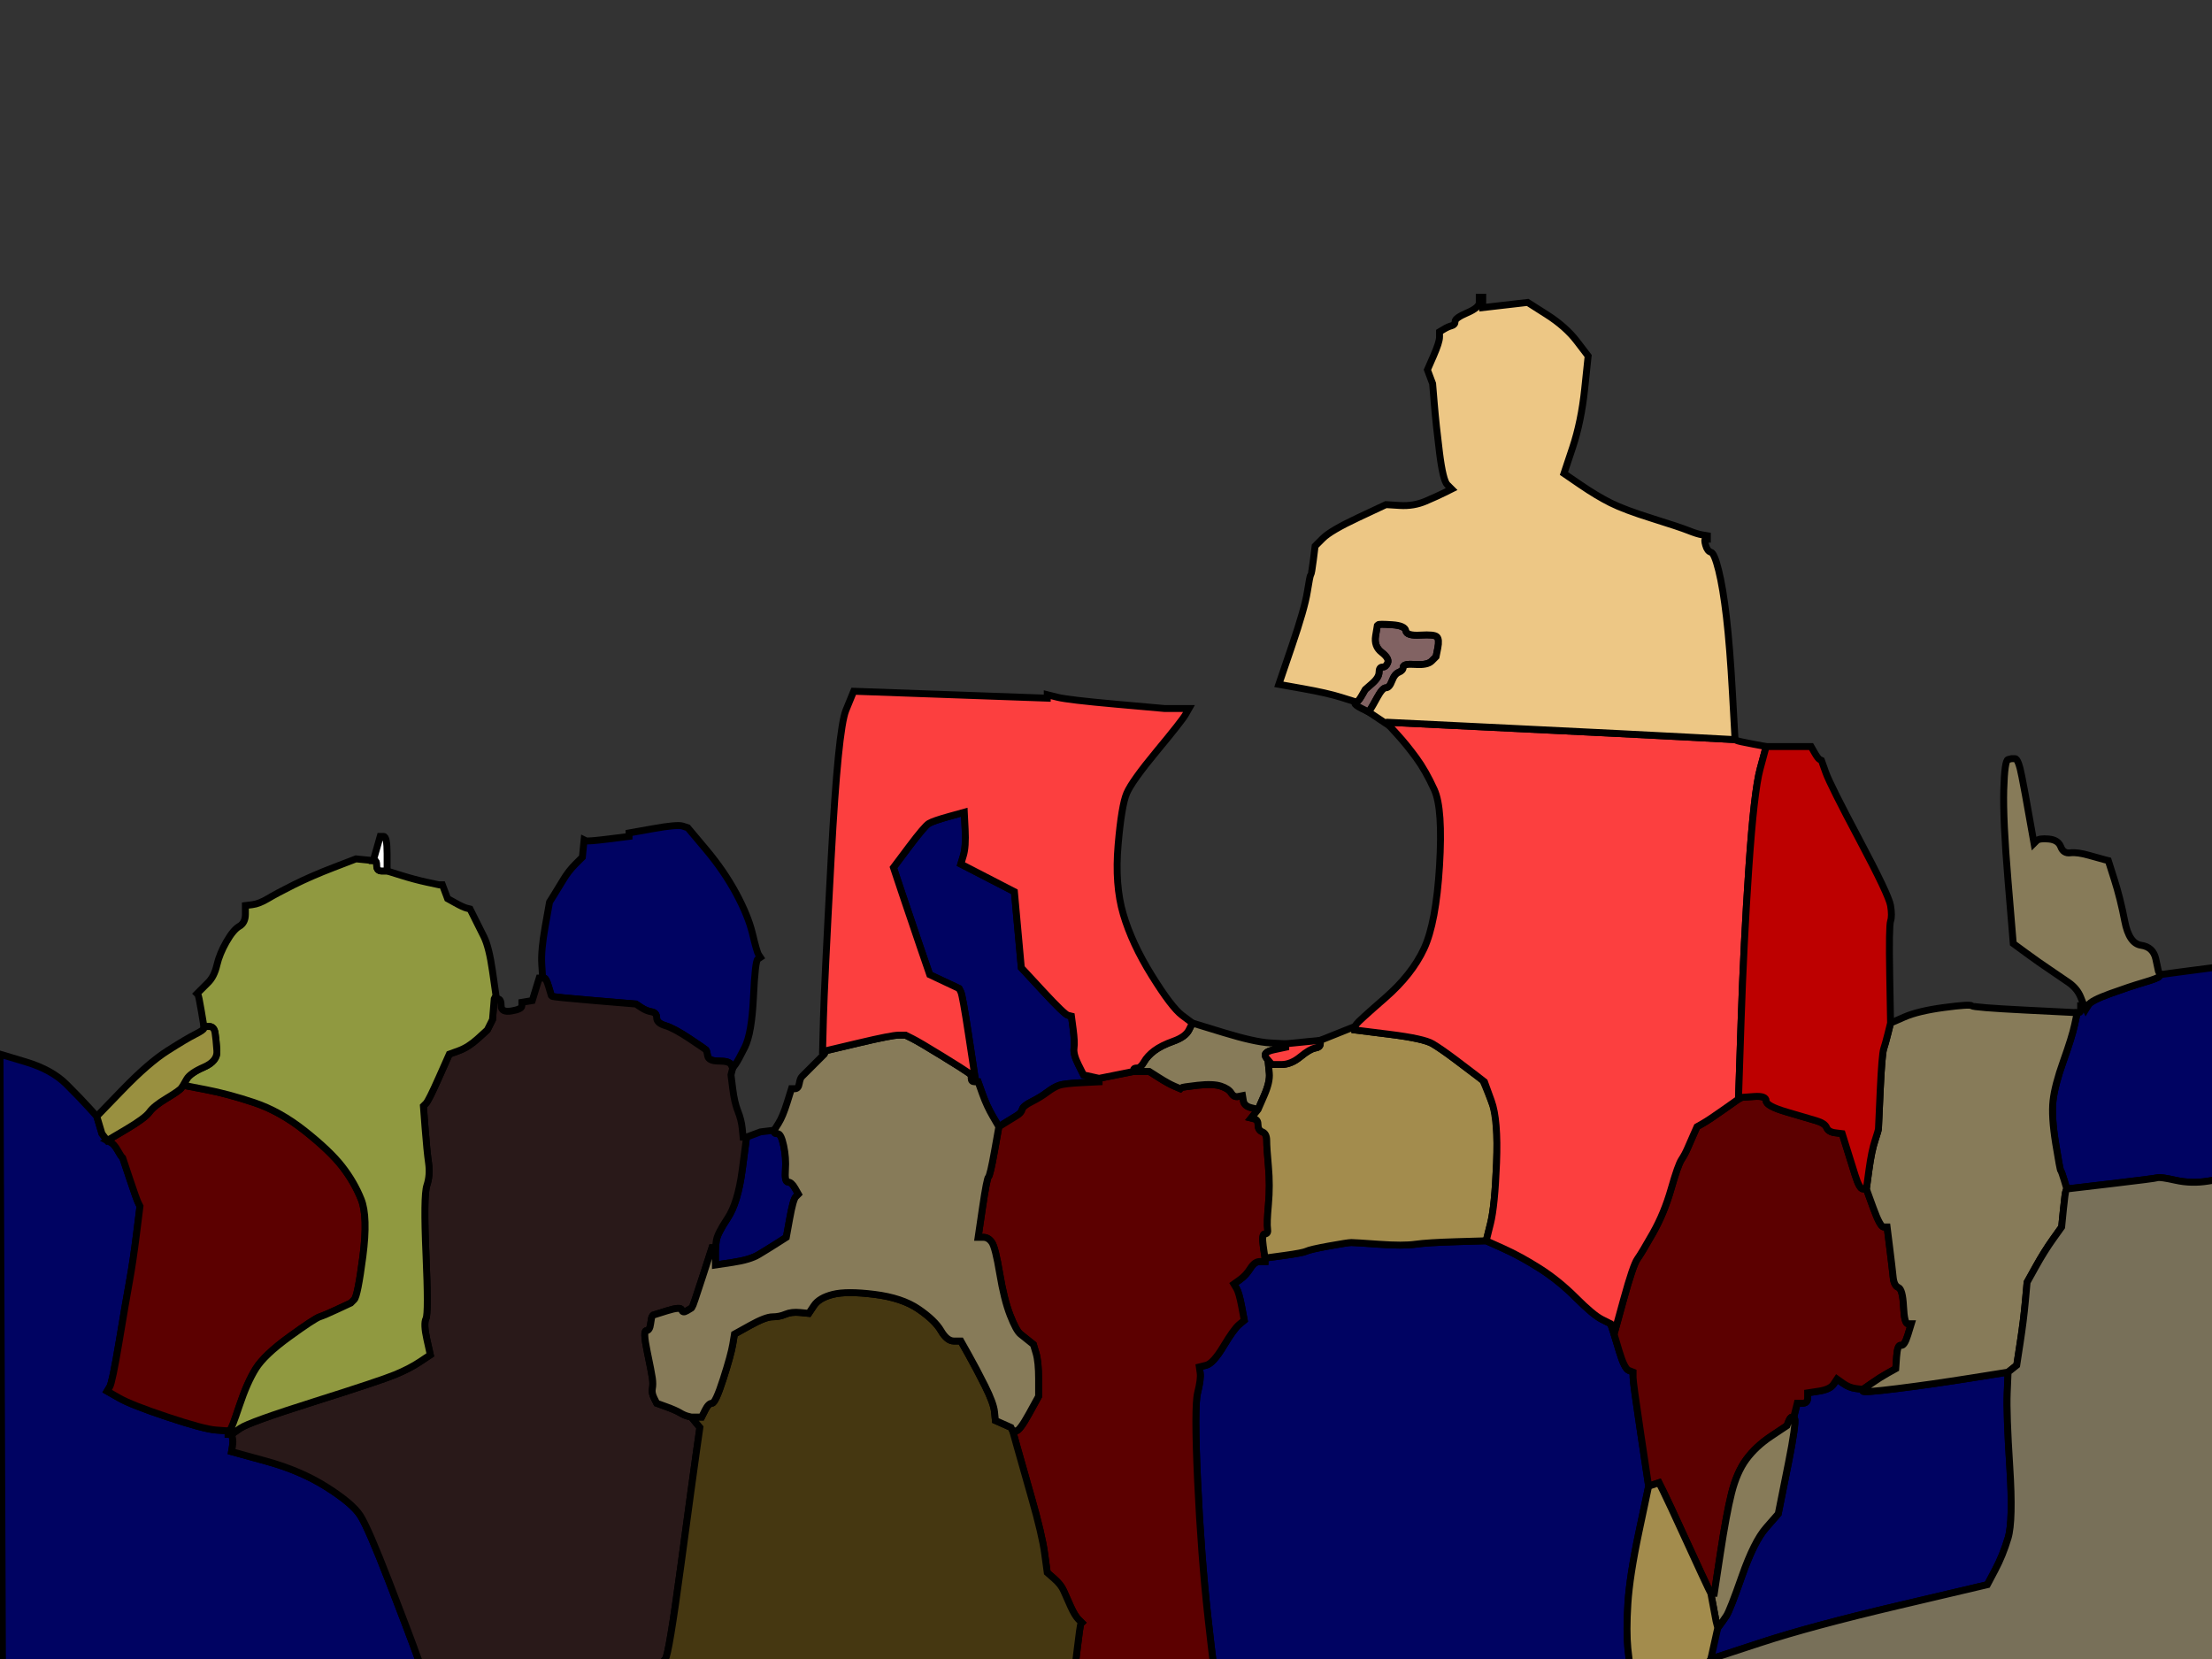 <?xml version="1.0"?><svg width="640" height="480" xmlns="http://www.w3.org/2000/svg">
 <rect width="100%" height="100%" fill="#333333" stroke="none"/>
 <title>Press Conference</title>
 <g>
  <title>Layer 1</title>
  <path fill="#000362" fill-rule="evenodd" stroke="#000000" stroke-width="2px" id="path3" d="m25.75,320.5l2.25,2.5l0.75,2.5l0.75,2.5l0.75,1l0.75,1l1,0.5q1,0.5 2,2.25q1,1.75 1.25,2l0.25,0.25l2,6q2,6 2.5,7l0.5,1l-1,8q-1,8 -2,13.5q-1,5.5 -3,17.5q-2,12 -2.75,13.25l-0.75,1.25l3.5,2q3.5,2 14,5.5q10.5,3.5 14,3.75l3.5,0.25l0,0.5l0,0.5l0.5,0l0.5,0l0.25,1q0.25,1 0,2.5l-0.25,1.5l10,2.75q10,2.75 17.5,7.5q7.5,4.75 9.75,8.25q2.25,3.5 8.25,19q6,15.5 8.5,22.5q2.5,7 4.5,12.5q2,5.5 3.75,13.5l1.75,8l0.5,0l0.5,0l1.25,8.5q1.25,8.5 3.5,19l2.25,10.5l10,0l10,0l92.5,-2.75q92.5,-2.75 96.25,-5.5l3.75,-2.75l5,-10.5l5,-10.5l-2.25,-10.75q-2.25,-10.75 -3.75,-13.5l-1.5,-2.75l-0.5,0l-0.5,0l-0.75,-3.5q-0.75,-3.5 -2.75,-21.5q-2,-18 -3,-39.5q-1,-21.5 0,-25.5q1,-4 0.75,-5.75l-0.25,-1.75l2,-0.5q2,-0.5 5,-5.5q3,-5 4.5,-6.25l1.5,-1.25l-0.75,-4q-0.75,-4 -1.5,-5.25l-0.75,-1.25l1.75,-1.25q1.75,-1.25 3,-3.25q1.25,-2 2.75,-2l1.5,0l0,-0.5l0,-0.5l5.5,-0.75q5.5,-0.75 6.5,-1.25q1,-0.5 6.5,-1.5q5.5,-1 6.5,-1q1,0 8,0.5q7,0.5 10.5,0q3.5,-0.5 12,-0.75l8.5,-0.25l5,2.25q5,2.25 10.5,5.75q5.5,3.5 10.5,8.5q5,5 7.5,6.25l2.5,1.25l0.5,1.5l0.5,1.5l1.5,5q1.5,5 2.75,5.5l1.25,0.5l0,1.5q0,1.5 2.25,16.5l2.25,15l-2.75,13q-2.75,13 -3.25,21q-0.5,8 0,13q0.5,5 1.25,9.75q0.75,4.75 2.25,5q1.5,0.25 1.5,2.25l0,2l-1.25,1l-1.25,1l-4.5,11q-4.5,11 -6.25,16.5q-1.75,5.5 -2.75,5.5l-1,0l-1,10.5l-1,10.5l-14.5,0l-14.5,0l0,0.5l0,0.5l-213.5,-0.25l-213.5,-0.25l-0.5,-123.75l-0.5,-123.75l7.5,2.25q7.5,2.25 11.75,6.5q4.25,4.25 6.5,6.75zm-25.25,231.5l0,0l0,0z"/>
  <path fill="#000362" fill-rule="evenodd" stroke="#000000" stroke-width="2px" id="path5" d="m212.75,308l-0.75,1l-0.5,-1q-0.5,-1 -3.5,-1q-3,0 -3.25,-1.5q-0.25,-1.5 -0.5,-1.75q-0.25,-0.25 -4.75,-3.25q-4.5,-3 -7,-3.75q-2.5,-0.75 -2.5,-2.25q0,-1.5 -1.5,-1.75q-1.5,-0.25 -3,-1.25l-1.5,-1l-12,-1q-12,-1 -12.25,-1.25l-0.25,-0.25l-0.75,-2.5q-0.75,-2.5 -1.25,-2.5l-0.5,0l-0.25,-4q-0.25,-4 1,-11l1.25,-7l1.25,-2q1.25,-2 2.75,-4.5q1.5,-2.5 3.5,-4.5l2,-2l0.25,-2.5l0.25,-2.5l0.5,0.25q0.5,0.25 6.5,-0.5l6,-0.75l0,-0.5l0,-0.5l7,-1.25q7,-1.25 8.5,-0.75l1.5,0.5l5.25,6.25q5.25,6.25 8.75,12.75q3.5,6.5 4.75,11.75q1.25,5.25 1.75,6l0.5,0.75l-0.75,0.5q-0.75,0.5 -1.25,11q-0.5,10.5 -2.5,14.5q-2,4 -2.75,5z"/>
  <path fill="#000362" fill-rule="evenodd" stroke="#000000" stroke-width="2px" id="path7" d="m222,327.25l2,-0.25l0,0.5q0,0.5 1,0.5q1,0 1.75,3.5q0.75,3.5 0.5,7q-0.25,3.5 0.75,3.5q1,0 2,1.75l1,1.75l-0.75,0.75q-0.75,0.75 -1.75,6.25l-1,5.5l-2.75,1.75q-2.75,1.75 -5.25,3.25q-2.5,1.5 -7.5,2.25l-5,0.75l0,-2.5l0,-2.5l0.25,-2q0.25,-2 3.25,-6.5q3,-4.5 4.25,-14l1.25,-9.5l2,-0.75l2,-0.75l2,-0.25z"/>
  <path fill="#000362" fill-rule="evenodd" stroke="#000000" stroke-width="2px" id="path9" d="m315.75,311.5l2.25,0.5l0,0.5l0,0.5l-5,0.25q-5,0.25 -6.5,0.75q-1.5,0.5 -3.5,2q-2,1.5 -4.5,2.75q-2.5,1.25 -2.75,2.25q-0.25,1 -1.5,1.75q-1.25,0.75 -3.25,2l-2,1.25l-1.75,-3q-1.75,-3 -3,-6.5l-1.25,-3.5l-1,0q-1,0 -1,-1l0,-1l0.5,0l0.5,0l-1.75,-11.5q-1.75,-11.5 -2.25,-12.5l-0.5,-1l-4.25,-2l-4.25,-2l-2.75,-8q-2.75,-8 -5.25,-15.5l-2.5,-7.5l4.5,-6q4.5,-6 5.75,-6.75q1.25,-0.75 5.75,-2l4.5,-1.25l0.25,5q0.25,5 -0.5,7.5l-0.75,2.5l7.75,4l7.75,4l1,11l1,11l6.25,6.75q6.25,6.75 7.25,7l1,0.25l0.5,3.75q0.5,3.75 0.25,5.5q-0.25,1.75 1.25,4.75l1.5,3l2.25,0.5z"/>
  <path fill="#000362" fill-rule="evenodd" stroke="#000000" stroke-width="2px" id="path11" d="m570,398.75l11,-1.75l-0.25,6q-0.25,6 0.75,21.5q1,15.5 -0.5,20.5q-1.5,5 -3.75,9.25l-2.25,4.25l-25.5,6q-25.5,6 -40,10.75l-14.5,4.75l-0.5,0l-0.5,0l1.5,-4.5l1.5,-4.5l0.75,-1q0.75,-1 1.75,-2.5q1,-1.5 4.5,-11.5q3.5,-10 7,-14l3.5,-4l1,-5q1,-5 2,-10q1,-5 1.5,-8.5q0.5,-3.5 0.25,-4l-0.25,-0.5l0.5,-2l0.5,-2l1.5,0q1.5,0 1.5,-1.5l0,-1.5l3.25,-0.5q3.25,-0.5 4.25,-2l1,-1.5l1.75,1.25q1.75,1.25 3.75,1.5l2,0.25l0,0.5q0,0.5 10,-0.75q10,-1.25 21,-3z"/>
  <path fill="#000362" fill-rule="evenodd" stroke="#000000" stroke-width="2px" id="path13" d="m683.75,312.5l0.25,1.5l-0.75,2.5q-0.75,2.5 -0.25,3q0.5,0.5 2,8.5q1.5,8 -0.75,21.5q-2.25,13.5 -2.75,13.5l-0.5,0l-2,-0.25q-2,-0.25 -2.75,-1.5q-0.75,-1.25 -6,-6.5q-5.25,-5.25 -6.5,-6.5l-1.25,-1.25l-5.25,-1q-5.25,-1 -7.75,-2.25q-2.5,-1.25 -4.25,-2l-1.75,-0.75l-4.75,0.75q-4.75,0.75 -9.25,-0.25q-4.5,-1 -5.25,-0.75q-0.75,0.25 -13.5,1.75l-12.75,1.5l-0.75,-2.5q-0.75,-2.5 -1,-2.75q-0.25,-0.25 -1.5,-8q-1.25,-7.75 -0.75,-12.25q0.5,-4.5 3,-11.5q2.5,-7 3.25,-10.5l0.75,-3.5l0.5,0q0.5,0 0.5,-1l0,-1l0.5,0l0.5,0l0.25,0.5q0.25,0.5 1,-0.75q0.75,-1.25 6.25,-3.25q5.5,-2 9.75,-3.25q4.25,-1.25 4.5,-1.75l0.25,-0.5l5.5,-0.75q5.5,-0.75 11.5,-1.5l6,-0.75l0,1q0,1 5.5,1.75l5.5,0.75l2.75,2.25q2.75,2.25 5,4.5q2.25,2.25 5,6q2.75,3.75 5.5,7.5q2.75,3.75 4.5,6l1.75,2.25l0.25,1.5z"/>
  <path fill="#000362" fill-rule="evenodd" stroke="#000000" stroke-width="2px" id="path15" d="m677.5,424.25l3.5,-1.25l-0.5,0.75l-0.5,0.75l2,1.25q2,1.25 3,3.5q1,2.25 3.25,4q2.25,1.75 4.25,3.75l2,2l1.5,-0.5q1.5,-0.5 1.75,0.5q0.25,1 1.75,1q1.5,0 2,1.25q0.5,1.25 2.5,1.5q2,0.25 2,2.25q0,2 2,1.25l2,-0.75l1.25,2.25q1.25,2.25 1.75,4.25l0.5,2l2.75,1.5q2.75,1.5 3.5,1q0.75,-0.5 1,1.5q0.25,2 1.25,2q1,0 1.5,2.5q0.5,2.5 4,3l3.5,0.5l0.5,1l0.5,1l-0.25,2.5l-0.25,2.5l0.25,1l0.25,1l-1,2.5l-1,2.5l-1.5,-0.25q-1.5,-0.25 -2,-0.25q-0.5,0 -15.5,-1.5q-15,-1.5 -22,-0.5q-7,1 -16,2.25l-9,1.25l-2,-1.25q-2,-1.25 -6,-3q-4,-1.75 -4,-2.75q0,-1 -1.5,-1l-1.5,0l0,-1.5q0,-1.5 1,-1.5q1,0 0.5,-3q-0.5,-3 -1.5,-3.25l-1,-0.25l1,-0.5q1,-0.5 2.75,-3.75q1.75,-3.25 4.5,-7q2.75,-3.75 4.75,-5q2,-1.25 2.25,-3.75q0.25,-2.5 0.5,-2.75q0.25,-0.25 2,-2.5q1.75,-2.25 5,-6.5q3.25,-4.25 3.25,-5.25q0,-1 3.5,-2.25z"/>
  <path fill="#5C0000" fill-rule="evenodd" stroke="#000000" stroke-width="2px" id="path17" d="m52.5,314.75l0.5,-0.75l6.5,1.25q6.5,1.25 14,3.75q7.5,2.5 14.75,8.25q7.25,5.75 10.75,10.25q3.5,4.5 5.5,9.5q2,5 0.5,16.5q-1.5,11.5 -2.5,12.5l-1,1l-3.75,1.75q-3.75,1.75 -5.25,2.25q-1.5,0.5 -8.75,5.75q-7.25,5.25 -9.75,9.25q-2.5,4 -4.75,10.75l-2.25,6.75l-0.5,0.25l-0.5,0.25l-3.5,-0.25q-3.5,-0.25 -14,-3.75q-10.5,-3.5 -14,-5.5l-3.5,-2l0.75,-1.25q0.75,-1.25 2.75,-13.25q2,-12 3,-17.5q1,-5.5 2,-13.5l1,-8l-0.5,-1q-0.5,-1 -2.5,-7l-2,-6l-0.25,-0.25q-0.25,-0.25 -1.25,-2q-1,-1.75 -2,-2.25l-1,-0.5l5.5,-3.25q5.5,-3.25 6.75,-5q1.25,-1.75 5,-4q3.75,-2.25 4.25,-3z"/>
  <path fill="#5C0000" fill-rule="evenodd" stroke="#000000" stroke-width="2px" id="path19" d="m323,311l5,-1l2.25,0l2.25,0l2.75,1.75q2.75,1.75 4.5,2.5l1.75,0.75l0.25,-0.25q0.25,-0.25 4.75,-0.75q4.5,-0.5 6.75,0.25q2.25,0.75 3,2q0.75,1.25 2,1l1.25,-0.25l0.25,1.5q0.25,1.5 2.25,2l2,0.5l-1,1.25l-1,1.25l1,0.25q1,0.25 1,1.75q0,1.5 1.25,2q1.25,0.5 1.25,2.5q0,2 0.5,7.5q0.5,5.5 0,11q-0.5,5.5 -0.25,7q0.25,1.5 -0.75,1.5q-1,0 -0.5,3.5l0.5,3.5l0,0.5l0,0.5l-1.5,0q-1.5,0 -2.75,2q-1.25,2 -3,3.25l-1.75,1.25l0.75,1.25q0.75,1.25 1.5,5.25l0.75,4l-1.5,1.25q-1.5,1.25 -4.5,6.25q-3,5 -5,5.5l-2,0.5l0.25,1.75q0.25,1.75 -0.75,5.75q-1,4 0,25.5q1,21.5 3,39.5q2,18 2.75,21.5l0.75,3.5l-8,2.75l-8,2.75l-6,-2q-6,-2 -7,-2.5q-1,-0.5 -4,-1q-3,-0.5 -6.25,-3.25l-3.25,-2.75l1,-8.5q1,-8.5 1.25,-8.75l0.25,-0.25l-1,-1q-1,-1 -2.25,-3.75q-1.25,-2.75 -2,-4.5q-0.75,-1.75 -2.75,-3.5l-2,-1.75l-0.75,-5.5q-0.75,-5.5 -3.75,-16q-3,-10.5 -4.25,-15l-1.25,-4.5l1,0q1,0 3.75,-5l2.75,-5l0,-5q0,-5 -0.75,-7.5l-0.75,-2.5l-1.25,-1q-1.25,-1 -2.5,-2q-1.25,-1 -3,-5.5q-1.75,-4.5 -3,-12q-1.25,-7.5 -2.25,-9q-1,-1.5 -2.5,-1.5l-1.5,0l1.25,-8.5q1.25,-8.5 1.75,-9q0.5,-0.5 1.75,-7.5l1.25,-7l2,-1.25q2,-1.25 3.25,-2q1.25,-0.75 1.5,-1.75q0.25,-1 2.75,-2.25q2.5,-1.25 4.5,-2.75q2,-1.5 3.5,-2q1.5,-0.5 6.5,-0.75l5,-0.25l0,-0.5l0,-0.5l5,-1z"/>
  <path fill="#5C0000" fill-rule="evenodd" stroke="#000000" stroke-width="2px" id="path21" d="m539,344l1,0l2,5.5q2,5.5 3,5.5l1,0l0.75,6q0.75,6 1,8.5q0.25,2.5 1.5,3q1.25,0.5 1.5,5.5q0.25,5 1.25,5l1,0l-1,3.25q-1,3.25 -2,3q-1,-0.25 -1.25,3.25l-0.25,3.5l-2.25,1.25q-2.25,1.25 -4.75,3l-2.5,1.75l-2,-0.25q-2,-0.25 -3.75,-1.5l-1.75,-1.25l-1,1.5q-1,1.5 -4.25,2l-3.25,0.5l0,1.5q0,1.5 -1.5,1.5l-1.5,0l-0.5,2l-0.5,2l-0.5,0q-0.5,0 -1,1.25l-0.5,1.25l-4.5,3q-4.5,3 -7.25,6.75q-2.75,3.75 -4.25,9.75q-1.5,6 -3.25,17.5l-1.75,11.5l-0.5,0l-0.5,0l-0.75,-1.5q-0.75,-1.5 -6.25,-13.5q-5.5,-12 -6.75,-14.5l-1.25,-2.5l-1.5,0.5l-1.5,0.5l-2.25,-15q-2.25,-15 -2.25,-16.5l0,-1.5l-1.25,-0.5q-1.25,-0.5 -2.75,-5.5l-1.5,-5l2.75,-10q2.75,-10 4,-11.75q1.25,-1.75 4.5,-7.5q3.25,-5.75 5.25,-12.75q2,-7 3,-8.5q1,-1.5 1.75,-3.25q0.75,-1.75 1.75,-4l1,-2.25l1.75,-1q1.75,-1 6,-4l4.25,-3l0.5,-0.25l0.5,-0.25l3.5,-0.25q3.5,-0.25 3.5,1.25q0,1.5 6,3.25q6,1.75 8.5,2.5q2.5,0.75 3,2q0.5,1.25 2.5,1.5l2,0.25l1.25,4q1.25,4 2.5,8q1.25,4 2.25,4z"/>
  <path fill="#291919" fill-rule="evenodd" stroke="#000000" stroke-width="2px" id="path23" d="m156.5,283l0.5,0l0.5,0q0.5,0 1.25,2.5l0.75,2.5l0.25,0.25q0.25,0.25 12.25,1.25l12,1l1.5,1q1.5,1 3,1.25q1.5,0.25 1.5,1.75q0,1.5 2.5,2.25q2.5,0.75 7,3.75q4.5,3 4.75,3.25q0.25,0.25 0.5,1.75q0.25,1.5 3.25,1.5q3,0 3.5,1l0.5,1l-0.25,1l-0.25,1l0.5,4q0.5,4 1.5,6.5q1,2.5 1.25,5l0.25,2.5l0.5,0l0.5,0l-1.25,9.5q-1.25,9.5 -4.25,14q-3,4.5 -3.25,6.5l-0.25,2l-0.5,0l-0.5,0l-2.75,8.5q-2.75,8.5 -3,8.75l-0.25,0.25l-1.25,0.75q-1.25,0.75 -1.5,-0.25q-0.25,-1 -4.25,0.25l-4,1.25l-0.25,0.25q-0.25,0.25 -0.5,2.25q-0.25,2 -1.25,2q-1,0 0.25,6q1.25,6 1.5,7.75q0.25,1.75 0,3q-0.25,1.25 0.5,2.75l0.75,1.5l2.75,1q2.75,1 4,1.75q1.25,0.75 2.25,1l1,0.25l1.25,1.5l1.25,1.5l-1,7q-1,7 -4.5,33q-3.5,26 -4.5,27q-1,1 -2.25,5.5q-1.25,4.5 -1.5,6.5q-0.25,2 0.5,4.25l0.75,2.25l-1.75,3.25q-1.75,3.25 -1,4.75l0.75,1.5l-3.25,2q-3.25,2 -5,3.25q-1.75,1.25 -5.75,2l-4,0.75l-8.5,-0.25q-8.5,-0.25 -16.5,-2q-8,-1.75 -8,-2.75q0,-1 -2.5,-1l-2.5,0l0,2l0,2l-0.5,0l-0.5,0l-1.75,-8q-1.75,-8 -3.75,-13.5q-2,-5.5 -4.5,-12.5q-2.5,-7 -8.5,-22.5q-6,-15.5 -8.25,-19q-2.25,-3.5 -9.75,-8.25q-7.5,-4.75 -17.5,-7.5l-10,-2.75l0.25,-1.5q0.25,-1.5 0,-2.5l-0.25,-1l2.5,-1.75q2.5,-1.75 21.5,-7.75q19,-6 23.25,-7.75q4.25,-1.75 7.25,-3.75l3,-2l-1,-4.5q-1,-4.5 -0.25,-6q0.75,-1.5 0,-18.5q-0.75,-17 0.25,-20q1,-3 0.5,-6.5q-0.5,-3.5 -1,-10l-0.5,-6.5l0.75,-0.75q0.75,-0.75 3.75,-7.5l3,-6.75l2.75,-1q2.75,-1 5.5,-3.5l2.75,-2.5l0.75,-1.5l0.75,-1.5l0.25,-3l0.25,-3l1,0q1,0 1,2q0,2 3,1.5q3,-0.5 3,-1.5l0,-1l1.5,-0.25l1.5,-0.25l1,-3.25l1,-3.25l0.5,0z"/>
  <path fill="#000000" fill-rule="evenodd" stroke="#000000" stroke-width="2px" id="path25" d="m161.5,515.75l8.5,0.25l0.25,1.5q0.25,1.5 -3.25,8q-3.5,6.5 -4,7.5q-0.5,1 -2.25,10l-1.75,9l-10,0l-10,0l-2.25,-10.5q-2.25,-10.5 -3.5,-19l-1.25,-8.5l0,-2l0,-2l2.5,0q2.5,0 2.5,1q0,1 8,2.75q8,1.75 16.5,2z"/>
  <path fill="#453711" fill-rule="evenodd" stroke="#000000" stroke-width="2px" id="path27" d="m292.75,413.5l0.25,0.5l1.25,4.5q1.25,4.5 4.25,15q3,10.5 3.75,16l0.75,5.5l2,1.75q2,1.75 2.75,3.5q0.75,1.75 2,4.5q1.25,2.75 2.25,3.75l1,1l-0.25,0.25q-0.25,0.25 -1.25,8.75l-1,8.5l3.25,2.75q3.25,2.75 6.25,3.25q3,0.5 4,1q1,0.5 7,2.5l6,2l8,-2.75l8,-2.75l0.5,0l0.5,0l1.5,2.75q1.5,2.75 3.75,13.5l2.25,10.75l-5,10.5l-5,10.5l-3.75,2.75q-3.75,2.75 -96.25,5.5l-92.5,2.75l1.75,-9q1.75,-9 2.25,-10q0.5,-1 4,-7.5q3.5,-6.5 3.25,-8l-0.25,-1.5l4,-0.75q4,-0.75 5.75,-2q1.75,-1.25 5,-3.25l3.25,-2l-0.75,-1.5q-0.75,-1.5 1,-4.75l1.75,-3.25l-0.75,-2.25q-0.75,-2.25 -0.5,-4.25q0.25,-2 1.5,-6.5q1.25,-4.5 2.25,-5.5q1,-1 4.5,-27q3.5,-26 4.5,-33l1,-7l-1.25,-1.5l-1.25,-1.5l1.5,0l1.5,0l1,-2q1,-2 2,-2q1,0 3.25,-7q2.25,-7 2.75,-10l0.5,-3l4.5,-2.5q4.5,-2.5 6.5,-2.5q2,0 3.75,-0.75q1.75,-0.75 4.25,-0.5l2.5,0.25l1.5,-2.25q1.5,-2.25 5.5,-3.25q4,-1 12,0q8,1 12.75,4.25q4.75,3.25 6.5,6.25q1.75,3 3.75,3l2,0l2.25,4q2.25,4 4.75,9q2.5,5 2.75,7.5l0.25,2.5l2.25,1l2.25,1l0.25,0.5z"/>
  <path fill="#877B59" fill-rule="evenodd" stroke="#000000" stroke-width="2px" id="path29" d="m280,310.25l1,0.75l0,1q0,1 1,1l1,0l1.25,3.5q1.25,3.5 3,6.5l1.75,3l-1.25,7q-1.25,7 -1.75,7.5q-0.5,0.5 -1.75,9l-1.25,8.5l1.5,0q1.5,0 2.5,1.5q1,1.5 2.25,9q1.25,7.5 3,12q1.75,4.5 3,5.5q1.25,1 2.5,2l1.25,1l0.75,2.5q0.75,2.5 0.75,7.5l0,5l-2.75,5q-2.75,5 -3.75,5l-1,0l-0.25,-0.5l-0.25,-0.5l-2.25,-1l-2.25,-1l-0.25,-2.5q-0.25,-2.5 -2.75,-7.5q-2.5,-5 -4.75,-9l-2.25,-4l-2,0q-2,0 -3.75,-3q-1.75,-3 -6.5,-6.25q-4.75,-3.25 -12.75,-4.25q-8,-1 -12,0q-4,1 -5.5,3.25l-1.5,2.25l-2.5,-0.25q-2.5,-0.25 -4.25,0.5q-1.75,0.75 -3.75,0.75q-2,0 -6.5,2.5l-4.5,2.5l-0.5,3q-0.5,3 -2.75,10q-2.25,7 -3.25,7q-1,0 -2,2l-1,2l-1.5,0l-1.5,0l-1,-0.25q-1,-0.25 -2.25,-1q-1.25,-0.75 -4,-1.75l-2.75,-1l-0.75,-1.5q-0.75,-1.5 -0.5,-2.75q0.25,-1.25 0,-3q-0.25,-1.75 -1.5,-7.75q-1.25,-6 -0.25,-6q1,0 1.25,-2q0.25,-2 0.5,-2.25l0.25,-0.25l4,-1.25q4,-1.25 4.25,-0.25q0.25,1 1.5,0.25l1.25,-0.75l0.25,-0.25q0.25,-0.25 3,-8.75l2.75,-8.5l0.5,0l0.5,0l0,2.5l0,2.5l5,-0.75q5,-0.75 7.5,-2.25q2.5,-1.5 5.25,-3.25l2.75,-1.75l1,-5.5q1,-5.5 1.75,-6.25l0.75,-0.75l-1,-1.75q-1,-1.75 -2,-1.75q-1,0 -0.75,-3.5q0.25,-3.5 -0.5,-7q-0.75,-3.5 -1.75,-3.5q-1,0 -1,-0.5l0,-0.5l1.25,-2q1.25,-2 2.5,-6l1.25,-4l1,0q1,0 1.25,-1.5q0.25,-1.5 0.75,-2q0.5,-0.5 3.5,-3.5l3,-3l0.25,-0.5l0.25,-0.5l9.5,-2.25q9.5,-2.25 11.5,-2.25l2,0l2,1q2,1 8.5,5q6.5,4 7.5,4.75z"/>
  <path fill="#877B59" fill-rule="evenodd" stroke="#000000" stroke-width="2px" id="path31" d="m344,298l1,-2l9,2.75q9,2.75 13.5,3l4.5,0.25l0,0.5l0,0.5l-3.5,0.75q-3.5,0.75 -2,2.5l1.5,1.75l-0.5,0l-0.5,0l0.25,2.5q0.25,2.5 -1.5,6.5l-1.75,4l-2,-0.5q-2,-0.5 -2.25,-2l-0.25,-1.5l-1.25,0.25q-1.25,0.25 -2,-1q-0.75,-1.25 -3,-2q-2.25,-0.75 -6.75,-0.25q-4.5,0.5 -4.75,0.75l-0.25,0.25l-1.75,-0.75q-1.75,-0.75 -4.5,-2.5l-2.75,-1.75l-2.25,0l-2.25,0l0,-0.5q0,-0.5 1,-0.5q1,0 2,-1.75q1,-1.75 3,-3.25q2,-1.5 5.5,-2.75q3.5,-1.25 4.5,-3.25z"/>
  <path fill="#877B59" fill-rule="evenodd" stroke="#000000" stroke-width="2px" id="path33" d="m518.5,410l0.5,0l0.25,0.5q0.25,0.5 -0.25,4q-0.5,3.5 -1.5,8.5q-1,5 -2,10l-1,5l-3.5,4q-3.5,4 -7,14q-3.5,10 -4.5,11.5q-1,1.5 -1.75,2.5l-0.75,1l-0.25,-1l-0.25,-1l-0.75,-4l-0.75,-4l0.5,0l0.5,0l1.75,-11.5q1.75,-11.5 3.25,-17.5q1.5,-6 4.25,-9.75q2.75,-3.75 7.25,-6.75l4.5,-3l0.5,-1.25q0.5,-1.25 1,-1.25z"/>
  <path fill="#877B59" fill-rule="evenodd" stroke="#000000" stroke-width="2px" id="path35" d="m586,292.25l15,0.75l-0.75,3.5q-0.75,3.5 -3.25,10.5q-2.5,7 -3,11.5q-0.5,4.5 0.75,12.25q1.25,7.75 1.5,8q0.25,0.25 1,2.75l0.75,2.5l-0.25,0.5q-0.25,0.5 -0.75,5.5l-0.5,5l-2.5,3.5q-2.5,3.5 -5,8l-2.5,4.5l-0.5,5.5q-0.5,5.5 -1.5,12l-1,6.5l-1.25,1l-1.25,1l-11,1.75q-11,1.75 -21,3q-10,1.25 -10,0.75l0,-0.5l2.5,-1.75q2.5,-1.75 4.75,-3l2.25,-1.25l0.25,-3.5q0.25,-3.5 1.25,-3.25q1,0.25 2,-3l1,-3.25l-1,0q-1,0 -1.25,-5q-0.25,-5 -1.5,-5.5q-1.25,-0.5 -1.5,-3q-0.25,-2.5 -1,-8.5l-0.75,-6l-1,0q-1,0 -3,-5.5l-2,-5.5l0.75,-5.5q0.75,-5.5 1.75,-8.5q1,-3 1,-3.5q0,-0.5 0.5,-11q0.5,-10.5 1,-12q0.5,-1.5 1.25,-4.5l0.75,-3l4,-1.75q4,-1.75 11.5,-2.75q7.5,-1 8,-0.5q0.5,0.5 15.5,1.25z"/>
  <path fill="#877B59" fill-rule="evenodd" stroke="#000000" stroke-width="2px" id="path37" d="m585,224.75l1,5.25l1.25,7l1.25,7l0.75,-0.75q0.75,-0.75 3.5,-0.5q2.75,0.25 3.5,2.25q0.75,2 2.75,1.75q2,-0.25 5.5,0.75q3.5,1 4.5,1.25l1,0.25l1.75,5.5q1.75,5.5 3,12q1.25,6.5 4.75,7q3.5,0.5 4.25,4l0.75,3.5l0.25,0.5l0.25,0.5l-0.25,0.5q-0.25,0.5 -4.5,1.75q-4.25,1.25 -9.75,3.25q-5.5,2 -6.25,3.25l-0.75,1.25l-0.25,-0.5l-0.25,-0.5l-1,-2.5q-1,-2.5 -3.5,-4.25q-2.5,-1.75 -5.5,-3.75q-3,-2 -6.75,-4.75l-3.75,-2.75l-1.5,-18q-1.5,-18 -1.25,-26.5q0.25,-8.5 1.25,-8.75l1,-0.25l1,0q1,0 2,5.25z"/>
  <path fill="#A38C4D" fill-rule="evenodd" stroke="#000000" stroke-width="2px" id="path39" d="m387,299l5,-2l0,0.5l0,0.5l10,1.25q10,1.25 12.5,2.75q2.5,1.5 6.5,4.5q4,3 6,4.5l2,1.5l0.75,1.75q0.75,1.75 2.25,5.75q1.5,4 1,16.5q-0.5,12.5 -1.75,17.5l-1.25,5l-8.5,0.25q-8.5,0.25 -12,0.75q-3.5,0.5 -10.5,0q-7,-0.5 -8,-0.5q-1,0 -6.5,1q-5.5,1 -6.5,1.5q-1,0.5 -6.5,1.25l-5.5,0.75l-0.5,-3.5q-0.5,-3.5 0.5,-3.5q1,0 0.75,-1.5q-0.25,-1.5 0.25,-7q0.5,-5.5 0,-11q-0.5,-5.5 -0.5,-7.5q0,-2 -1.25,-2.5q-1.25,-0.5 -1.25,-2q0,-1.5 -1,-1.75l-1,-0.25l1,-1.25l1,-1.25l1.75,-4q1.75,-4 1.5,-6.5l-0.25,-2.5l0.5,0l0.5,0l2.75,0q2.75,0 5.5,-2.25q2.75,-2.25 4.25,-2.5q1.5,-0.25 1.5,-1.25l0,-1l5,-2z"/>
  <path fill="#A38C4D" fill-rule="evenodd" stroke="#000000" stroke-width="2px" id="path41" d="m494.25,459.5l0.75,1.5l0.75,4l0.75,4l0.25,1l0.25,1l-1,4.5l-1,4.5l-0.25,0.5l-0.25,0.5l-5.25,4.75q-5.25,4.75 -9.25,7.5l-4,2.75l0,-2q0,-2 -1.5,-2.25q-1.5,-0.25 -2.25,-5q-0.75,-4.75 -1.25,-9.75q-0.5,-5 0,-13q0.5,-8 3.25,-21l2.75,-13l1.5,-0.5l1.5,-0.5l1.25,2.5q1.25,2.5 6.75,14.5q5.5,12 6.25,13.5z"/>
  <path fill="#7A6D47" fill-rule="evenodd" stroke="#000000" stroke-width="2px" id="path43" d="m683.25,316.5l0.75,-2.5l4.75,1.5q4.75,1.5 7,3.25q2.25,1.75 3.25,2l1,0.25l0.5,0l0.5,0l1.25,4q1.25,4 2.25,6q1,2 4,8q3,6 3.25,6.5l0.25,0.5l0,0.5l0,0.5l-1,6.5q-1,6.5 -2,6.5q-1,0 -2.25,4q-1.25,4 -2.5,5.75q-1.25,1.75 -2.75,2q-1.5,0.25 -2.25,3.25l-0.75,3l1.5,3.5q1.5,3.5 3.25,4.25q1.75,0.75 4.25,1.5q2.5,0.75 2.5,1.75q0,1 1.5,1q1.5,0 1.5,1q0,1 2.25,1q2.25,0 3,1.25q0.75,1.25 3.25,1.5q2.5,0.25 2.5,1.25q0,1 1,1l1,0l-0.5,2l-0.5,2l0.75,0.5q0.75,0.5 1,2.75q0.25,2.25 2.25,2.5l2,0.25l-0.75,4q-0.75,4 2.25,10.5q3,6.5 2.5,19.5q-0.5,13 -1,15q-0.5,2 -0.75,7l-0.25,5l-0.5,0l-0.5,0l-0.5,-1l-0.5,-1l-3.5,-0.5q-3.5,-0.5 -4,-3q-0.5,-2.5 -1.5,-2.5q-1,0 -1.25,-2q-0.25,-2 -1,-1.5q-0.75,0.5 -3.5,-1l-2.75,-1.5l-0.5,-2q-0.5,-2 -1.75,-4.25l-1.25,-2.25l-2,0.75q-2,0.75 -2,-1.25q0,-2 -2,-2.25q-2,-0.25 -2.5,-1.5q-0.5,-1.25 -2,-1.25q-1.5,0 -1.75,-1q-0.25,-1 -1.75,-0.5l-1.5,0.5l-2,-2q-2,-2 -4.25,-3.75q-2.25,-1.75 -3.25,-4q-1,-2.25 -3,-3.5l-2,-1.25l0.5,-0.75l0.5,-0.75l0.25,-2q0.25,-2 0.5,-5q0.25,-3 1.25,-3.25q1,-0.25 1.75,-2q0.75,-1.75 1.25,-7.75q0.5,-6 0,-14q-0.5,-8 -2,-11.5q-1.5,-3.5 -2.25,-9l-0.75,-5.5l0.5,0q0.5,0 2.75,-13.5q2.25,-13.5 0.75,-21.5q-1.5,-8 -2,-8.5q-0.5,-0.5 0.25,-3z"/>
  <path fill="#787059" fill-rule="evenodd" stroke="#000000" stroke-width="2px" id="path45" d="m679,362.75l2,0.25l0.75,5.5q0.75,5.5 2.25,9q1.5,3.5 2,11.5q0.5,8 0,14q-0.5,6 -1.25,7.75q-0.75,1.75 -1.75,2q-1,0.25 -1.25,3.25q-0.25,3 -0.25,4.5l0,1.5l-0.25,0.5l-0.25,0.5l-3.5,1.25q-3.5,1.25 -3.5,2.25q0,1 -3.25,5.25q-3.25,4.25 -5,6.5q-1.75,2.25 -2,2.5q-0.25,0.25 -0.5,2.75q-0.25,2.5 -2.25,3.75q-2,1.25 -4.75,5q-2.75,3.75 -4.5,7q-1.75,3.25 -2.75,3.75l-1,0.5l1,0.25q1,0.25 1.5,3.25q0.5,3 -0.5,3q-1,0 -1,1.5l0,1.5l1.5,0q1.5,0 1.5,1q0,1 4,2.75q4,1.75 6,3l2,1.25l0,2.5q0,2.5 -2.75,3.5q-2.75,1 -4,2.25q-1.25,1.25 -5.75,4.75q-4.5,3.5 -6.75,5.25q-2.25,1.75 -3.5,3q-1.25,1.25 -4.25,3l-3,1.75l-1.75,4q-1.75,4 -4.75,11.5q-3,7.5 -4.75,19l-1.75,11.5l-96.5,0l-96.5,0l0,-0.5l0,-0.5l14.5,0l14.5,0l1,-10.5l1,-10.5l1,0q1,0 2.75,-5.5q1.75,-5.5 6.25,-16.5l4.5,-11l1.25,-1l1.25,-1l4,-2.75q4,-2.75 9.25,-7.5l5.25,-4.75l0.25,-0.5l0.25,-0.5l14.5,-4.75q14.5,-4.75 40,-10.75l25.5,-6l2.25,-4.25q2.25,-4.25 3.75,-9.25q1.5,-5 0.5,-20.5q-1,-15.5 -0.75,-21.5l0.25,-6l1.25,-1l1.25,-1l1,-6.5q1,-6.5 1.5,-12l0.5,-5.5l2.5,-4.5q2.5,-4.5 5,-8l2.5,-3.5l0.5,-5q0.5,-5 0.75,-5.5l0.25,-0.5l12.75,-1.5q12.75,-1.5 13.5,-1.75q0.75,-0.25 5.25,0.75q4.5,1 9.25,0.25l4.75,-0.75l1.75,0.75q1.75,0.75 4.25,2q2.5,1.25 7.75,2.25l5.25,1l1.25,1.25q1.25,1.25 6.5,6.5q5.25,5.25 6,6.5q0.75,1.25 2.75,1.5z"/>
  <path fill="#787059" fill-rule="evenodd" stroke="#000000" stroke-width="2px" id="path48" d="m810.5,552.75l-31.5,0.25l-1.25,-8.5q-1.25,-8.5 -2.75,-13.5q-1.5,-5 -4.5,-10.5q-3,-5.5 -4.75,-8.25q-1.75,-2.75 -4,-5.5q-2.25,-2.75 -9.25,-9.25l-7,-6.5l-0.25,-4l-0.25,-4l0.75,-1q0.75,-1 2.75,-4q2,-3 5,-8l3,-5l2.75,0.75q2.75,0.75 5.75,-1.75l3,-2.5l5,0q5,0 7.5,-0.5q2.5,-0.5 8.5,-3l6,-2.5l1.5,1q1.5,1 9.75,-0.75q8.25,-1.75 11.25,-3.25l3,-1.5l-1.5,-6q-1.5,-6 -2.75,-12.5q-1.25,-6.5 -1.75,-8.25q-0.5,-1.75 -0.25,-3.5l0.25,-1.75l-2.5,-2.5q-2.5,-2.5 -2,-9.5l0.5,-7l-1.5,-4q-1.5,-4 -2.25,-6.5l-0.75,-2.5l0.5,0q0.5,0 2.75,-18q2.25,-18 1.5,-22l-0.75,-4l3.25,-0.5q3.25,-0.5 11,-12.75q7.75,-12.25 13.25,-14l5.5,-1.75l-0.25,119l-0.25,119l-0.25,0.25q-0.25,0.25 -31.75,0.5zm32,-0.75l0,0l0,0z"/>
  <path fill="#909940" fill-rule="evenodd" stroke="#000000" stroke-width="2px" id="path50" d="m105.5,248.75l2.5,0.25l0.5,0q0.5,0 0.5,1.5q0,1.5 1.5,1.5l1.5,0l4,1.25q4,1.25 7.5,2l3.5,0.75l0.5,0l0.5,0l0.75,2l0.75,2l2.25,1.25q2.25,1.25 3.25,1.5l1,0.25l1.25,2.5q1.25,2.5 2.75,5.5q1.5,3 2.5,10l1,7l-0.25,0.5l-0.25,0.5l-0.25,3l-0.25,3l-0.75,1.5l-0.75,1.5l-2.75,2.5q-2.75,2.5 -5.5,3.5l-2.75,1l-3,6.75q-3,6.75 -3.75,7.5l-0.75,0.75l0.5,6.5q0.5,6.5 1,10q0.5,3.5 -0.5,6.5q-1,3 -0.25,20q0.75,17 0,18.5q-0.75,1.5 0.25,6l1,4.5l-3,2q-3,2 -7.25,3.75q-4.25,1.75 -23.25,7.75q-19,6 -21.5,7.75l-2.5,1.75l-0.5,0l-0.5,0l0,-0.5l0,-0.5l0.5,-0.25q0.5,-0.25 2.75,-7q2.25,-6.75 4.75,-10.75q2.5,-4 9.75,-9.25q7.25,-5.25 8.75,-5.75q1.5,-0.5 5.25,-2.25l3.75,-1.75l1,-1q1,-1 2.5,-12.5q1.5,-11.5 -0.5,-16.5q-2,-5 -5.5,-9.5q-3.5,-4.5 -10.75,-10.25q-7.25,-5.75 -14.75,-8.25q-7.5,-2.5 -14,-3.75l-6.5,-1.25l1,-1.75q1,-1.75 5,-3.5q4,-1.75 3.75,-4.75l-0.25,-3l-0.25,-2q-0.25,-2 -1.75,-2l-1.5,0l-0.75,-4.5q-0.75,-4.5 -1,-4.75l-0.25,-0.25l0.75,-0.75q0.75,-0.75 2.5,-2.5q1.75,-1.75 2.5,-5q0.75,-3.25 2.75,-6.75q2,-3.5 3.75,-4.5q1.75,-1 1.75,-3.5l0,-2.5l2,-0.25q2,-0.25 4.5,-1.75q2.5,-1.5 7.5,-4q5,-2.5 11.5,-5l6.5,-2.5l2.5,0.25z"/>
  <path fill="#909940" fill-rule="evenodd" stroke="#000000" stroke-width="2px" id="path52" d="m806,386.5l0,0.5l0.75,2.5q0.75,2.5 2.25,6.5l1.5,4l-0.5,7q-0.5,7 2,9.5l2.5,2.5l-0.25,1.75q-0.25,1.75 0.25,3.5q0.5,1.75 1.75,8.25q1.25,6.5 2.75,12.5l1.5,6l-3,1.5q-3,1.5 -11.25,3.25q-8.25,1.75 -9.75,0.75l-1.5,-1l-6,2.5q-6,2.5 -8.5,3q-2.5,0.5 -7.5,0.5l-5,0l-3,2.5q-3,2.5 -5.75,1.75l-2.75,-0.75l-3,5q-3,5 -5,8q-2,3 -2.75,4l-0.75,1l-1,0q-1,0 -1.25,1.5q-0.25,1.5 -2,2.5l-1.75,1l-0.5,-2.5q-0.5,-2.5 -2,-2.5q-1.5,0 -1.5,-2.5q0,-2.5 -1,-2.5q-1,0 -1,-1.5l0,-1.5l-0.5,0l-0.5,0l-0.25,-1l-0.25,-1l0.25,-2.5l0.25,-2.5l0.5,0l0.5,0l0.25,-5q0.25,-5 0.75,-7q0.5,-2 1,-15q0.5,-13 -2.5,-19.5q-3,-6.5 -2.25,-10.5l0.75,-4l-2,-0.25q-2,-0.25 -2.25,-2.5q-0.25,-2.25 -1,-2.75l-0.75,-0.5l0.5,-2l0.5,-2l0.5,0q0.5,0 -0.25,-6.5q-0.75,-6.5 -1.25,-10q-0.5,-3.5 -0.25,-3.75l0.25,-0.25l-1.5,-0.5q-1.5,-0.5 -3.75,-3.25l-2.25,-2.75l-0.5,-6.5q-0.5,-6.5 -1,-7.5q-0.5,-1 -1.75,-5q-1.25,-4 -1.75,-4l-0.5,0l0,-0.5l0,-0.5l0.5,0q0.5,0 3.75,-17q3.25,-17 13.25,-43.5q10,-26.5 10,-36l0,-9.5l6.5,-5q6.5,-5 12.25,-7.75q5.75,-2.75 12.25,-0.25l6.5,2.5l-4.25,6.75q-4.25,6.75 -5.75,7.75l-1.5,1l0.25,7l0.25,7l-2.75,2q-2.75,2 -8.25,16.5q-5.5,14.5 -9,32q-3.5,17.5 -3.25,26l0.25,8.5l4.75,3.5q4.75,3.5 7.75,10.5l3,7l7.75,4.75q7.75,4.75 18,10.5q10.25,5.75 12,7.25q1.75,1.5 4.25,0.75q2.5,-0.75 4,-1.5l1.5,-0.75l0,0.5z"/>
  <path fill="#999040" fill-rule="evenodd" stroke="#000000" stroke-width="2px" id="path54" d="m59,297.5l0,-0.5l1.5,0q1.5,0 1.75,2l0.25,2l0.25,3q0.25,3 -3.75,4.75q-4,1.75 -5,3.5l-1,1.75l-0.5,0.75q-0.5,0.75 -4.25,3q-3.75,2.25 -5,4q-1.25,1.75 -6.75,5l-5.5,3.25l-0.75,-1l-0.75,-1l-0.75,-2.5l-0.75,-2.5l7.5,-7.75q7.5,-7.75 13,-11.25q5.5,-3.5 8,-4.75q2.5,-1.25 2.5,-1.75z"/>
  <path fill="#FFFFFF" fill-rule="evenodd" stroke="#000000" stroke-width="2px" id="path85" d="m109,245.5l1,-3.5l1,0q1,0 1,5l0,5l-1.5,0q-1.5,0 -1.5,-1.5q0,-1.5 -0.5,-1.5l-0.5,0l1,-3.5z"/>
  <path fill="#FC3F3F" fill-rule="evenodd" stroke="#000000" stroke-width="2px" id="path95" d="m303,201.5l0,-0.5l3,0.75q3,0.75 17,2l14,1.25l3.5,0l3.5,0l-1,1.75q-1,1.75 -8.25,10.5q-7.25,8.75 -8.75,12.25q-1.5,3.5 -2.5,15q-1,11.5 1.5,20q2.5,8.5 8.25,17.75q5.75,9.25 8.75,11.5l3,2.25l-1,2q-1,2 -4.5,3.25q-3.5,1.25 -5.5,2.75q-2,1.5 -3,3.25q-1,1.75 -2,1.75q-1,0 -1,0.5l0,0.5l-5,1l-5,1l-2.25,-0.5l-2.25,-0.5l-1.5,-3q-1.5,-3 -1.25,-4.75q0.25,-1.75 -0.25,-5.5l-0.5,-3.75l-1,-0.25q-1,-0.25 -7.25,-7l-6.25,-6.75l-1,-11l-1,-11l-7.75,-4l-7.75,-4l0.75,-2.5q0.75,-2.5 0.5,-7.5l-0.25,-5l-4.5,1.25q-4.5,1.25 -5.75,2q-1.25,0.75 -5.75,6.75l-4.5,6l2.5,7.5q2.5,7.5 5.25,15.5l2.75,8l4.25,2l4.25,2l0.5,1q0.5,1 2.25,12.5l1.75,11.5l-0.5,0l-0.5,0l-1,-0.75q-1,-0.75 -7.5,-4.75q-6.5,-4 -8.5,-5l-2,-1l-2,0q-2,0 -11.5,2.25l-9.5,2.25l-0.5,0l-0.5,0l0.25,-9.5q0.25,-9.5 2.25,-46.5q2,-37 4.25,-42.5l2.25,-5.5l28,1l28,1l0,-0.5z"/>
  <path fill="#FC3F3F" fill-rule="evenodd" stroke="#000000" stroke-width="2px" id="path97" d="m377,301.5l5,-0.5l0,1q0,1 -1.5,1.25q-1.5,0.25 -4.25,2.5q-2.75,2.25 -5.5,2.25l-2.75,0l-1.5,-1.75q-1.5,-1.75 2,-2.5l3.5,-0.75l0,-0.5l0,-0.5l5,-0.5z"/>
  <path fill="#FC3F3F" fill-rule="evenodd" stroke="#000000" stroke-width="2px" id="path99" d="m488,213.25l14,0.75l0.5,0.25q0.5,0.25 4.5,1l4,0.75l-1.75,6.5q-1.75,6.5 -3.25,28.5q-1.5,22 -2.25,44.5l-0.75,22.5l-4.25,3q-4.25,3 -6,4l-1.75,1l-1,2.25q-1,2.25 -1.75,4q-0.75,1.75 -1.75,3.25q-1,1.5 -3,8.5q-2,7 -5.25,12.75q-3.25,5.75 -4.5,7.5q-1.25,1.75 -4,11.75l-2.75,10l-0.5,-1.5l-0.5,-1.5l-2.5,-1.25q-2.5,-1.25 -7.5,-6.25q-5,-5 -10.5,-8.5q-5.5,-3.5 -10.5,-5.75l-5,-2.25l1.25,-5q1.25,-5 1.75,-17.5q0.5,-12.5 -1.5,-18l-2,-5.5l-2.25,-1.75q-2.25,-1.75 -6.25,-4.75q-4,-3 -6.5,-4.5q-2.5,-1.5 -12.5,-2.75l-10,-1.25l0,-0.5l0,-0.5l0.5,-0.75q0.5,-0.75 8.25,-7.5q7.75,-6.75 11.25,-14.25q3.5,-7.5 4.5,-24q1,-16.5 -1.5,-22q-2.5,-5.5 -5.25,-9.25q-2.75,-3.75 -5.25,-6.5l-2.5,-2.75l0,-0.5l0,-0.5l36,1.75q36,1.75 50,2.5z"/>
  <path fill="#BD0000" fill-rule="evenodd" stroke="#000000" stroke-width="2px" id="path103" d="m509.25,222.5l1.75,-6.5l6.5,0l6.5,0l1,1.75q1,1.75 1.5,2l0.5,0.25l1.25,3.5q1.25,3.5 9.75,19.5q8.5,16 9,19q0.5,3 0,4.5q-0.5,1.5 -0.25,15.5l0.25,14l-0.75,3q-0.75,3 -1.25,4.5q-0.5,1.5 -1,12q-0.5,10.5 -0.5,11q0,0.5 -1,3.5q-1,3 -1.75,8.5l-0.75,5.5l-1,0q-1,0 -2.25,-4q-1.25,-4 -2.5,-8l-1.25,-4l-2,-0.25q-2,-0.25 -2.5,-1.5q-0.5,-1.25 -3,-2q-2.5,-0.75 -8.5,-2.5q-6,-1.75 -6,-3.25q0,-1.5 -3.5,-1.25l-3.5,0.25l-0.5,0.25l-0.5,0.25l0.75,-22.5q0.75,-22.5 2.25,-44.5q1.5,-22 3.25,-28.5z"/>
  <path fill="#826363" fill-rule="evenodd" stroke="#000000" stroke-width="2px" id="path105" d="m396.5,205.25l-0.5,0.75l-2,-1q-2,-1 -2,-1.5l0,-0.5l0.5,0q0.5,0 1.5,-1.75l1,-1.75l2,-1.75q2,-1.75 2,-3.25q0,-1.5 1,-1.5q1,0 1.5,-1.25q0.5,-1.25 -1.75,-3q-2.25,-1.75 -1.75,-4.75l0.5,-3l0.25,-0.25q0.25,-0.25 4,0q3.75,0.25 4,1.75q0.25,1.5 4.25,1.25q4,-0.25 4.75,0.5q0.75,0.75 0.25,3.25l-0.5,2.5l-1.25,1.25q-1.25,1.25 -4.75,1q-3.5,-0.25 -3.5,0.75q0,1 -1.25,1.5q-1.25,0.5 -2,2.5q-0.75,2 -1.75,2q-1,0 -2.5,2.75q-1.5,2.75 -2,3.5z"/>
  <path fill="#EDC785" fill-rule="evenodd" stroke="#000000" stroke-width="2px" id="path107" d="m428.5,86l0.5,0l0,1.5l0,1.5l6.5,-0.75l6.5,-0.75l5.5,3.5q5.5,3.5 8.75,7.75l3.25,4.25l-1,9.5q-1,9.5 -3.5,17l-2.5,7.5l4.75,3.25q4.75,3.25 8.75,5.25q4,2 12,4.5q8,2.5 10.5,3.5q2.5,1 4,1.25l1.5,0.25l0,0.5l0,0.5l-0.5,0q-0.5,0 0,1.75q0.5,1.75 1.5,2q1,0.25 2.25,5.25q1.25,5 2.25,13.5q1,8.5 1.75,22l0.75,13.5l-14,-0.75q-14,-0.75 -50,-2.5l-36,-1.75l0,0.5l0,0.5l-3,-2l-3,-2l0.5,-0.75q0.5,-0.75 2,-3.5q1.5,-2.75 2.5,-2.75q1,0 1.75,-2q0.75,-2 2,-2.5q1.25,-0.5 1.25,-1.5q0,-1 3.5,-0.75q3.5,0.25 4.75,-1l1.25,-1.25l0.5,-2.5q0.5,-2.5 -0.25,-3.25q-0.75,-0.75 -4.75,-0.5q-4,0.25 -4.25,-1.25q-0.25,-1.5 -4,-1.75q-3.75,-0.25 -4,0l-0.25,0.25l-0.5,3q-0.5,3 1.75,4.75q2.25,1.75 1.75,3q-0.5,1.25 -1.5,1.25q-1,0 -1,1.5q0,1.5 -2,3.25l-2,1.75l-1,1.75q-1,1.75 -1.5,1.75l-0.5,0l-4,-1.25q-4,-1.25 -11,-2.5l-7,-1.25l3.75,-11q3.75,-11 4.5,-15.75q0.75,-4.75 1,-5q0.25,-0.25 0.75,-4.25l0.5,-4l2.25,-2.25q2.25,-2.25 10.25,-6l8,-3.75l4,0.25q4,0.25 7.5,-1.25q3.5,-1.5 5.5,-2.5l2,-1l-1.25,-1.25q-1.25,-1.25 -2.25,-9.25q-1,-8 -1.5,-14l-0.5,-6l-0.75,-2l-0.75,-2l1.75,-4q1.75,-4 1.75,-5.5l0,-1.5l1.25,-0.75q1.25,-0.75 2.25,-1q1,-0.25 1,-1.25q0,-1 3.5,-2.5q3.5,-1.5 3.5,-3l0,-1.5l0.5,0z"/>
  <path fill="#66625D" fill-rule="evenodd" stroke="#000000" stroke-width="2px" id="path119" d="m731,477.5l1,-2.5l0.5,0l0.5,0l0,1.5q0,1.5 1,1.5q1,0 1,2.5q0,2.5 1.5,2.5q1.5,0 2,2.5l0.5,2.5l1.75,-1q1.75,-1 2,-2.5q0.25,-1.5 1.25,-1.5l1,0l0.25,4l0.25,4l7,6.5q7,6.5 9.25,9.25q2.25,2.75 4,5.5q1.75,2.75 4.75,8.25q3,5.5 4.5,10.5q1.5,5 2.75,13.5l1.25,8.5l-79,0l-79,0l1.75,-11.5q1.75,-11.5 4.75,-19q3,-7.5 4.75,-11.5l1.75,-4l3,-1.75q3,-1.75 4.25,-3q1.25,-1.25 3.5,-3q2.25,-1.75 6.75,-5.25q4.5,-3.5 5.75,-4.75q1.25,-1.25 4,-2.25q2.75,-1 2.75,-3.5l0,-2.5l9,-1.25q9,-1.25 16,-2.25q7,-1 22,0.5q15,1.5 15.5,1.5q0.5,0 2,0.25l1.5,0.25l1,-2.5z"/>
 </g>
</svg>